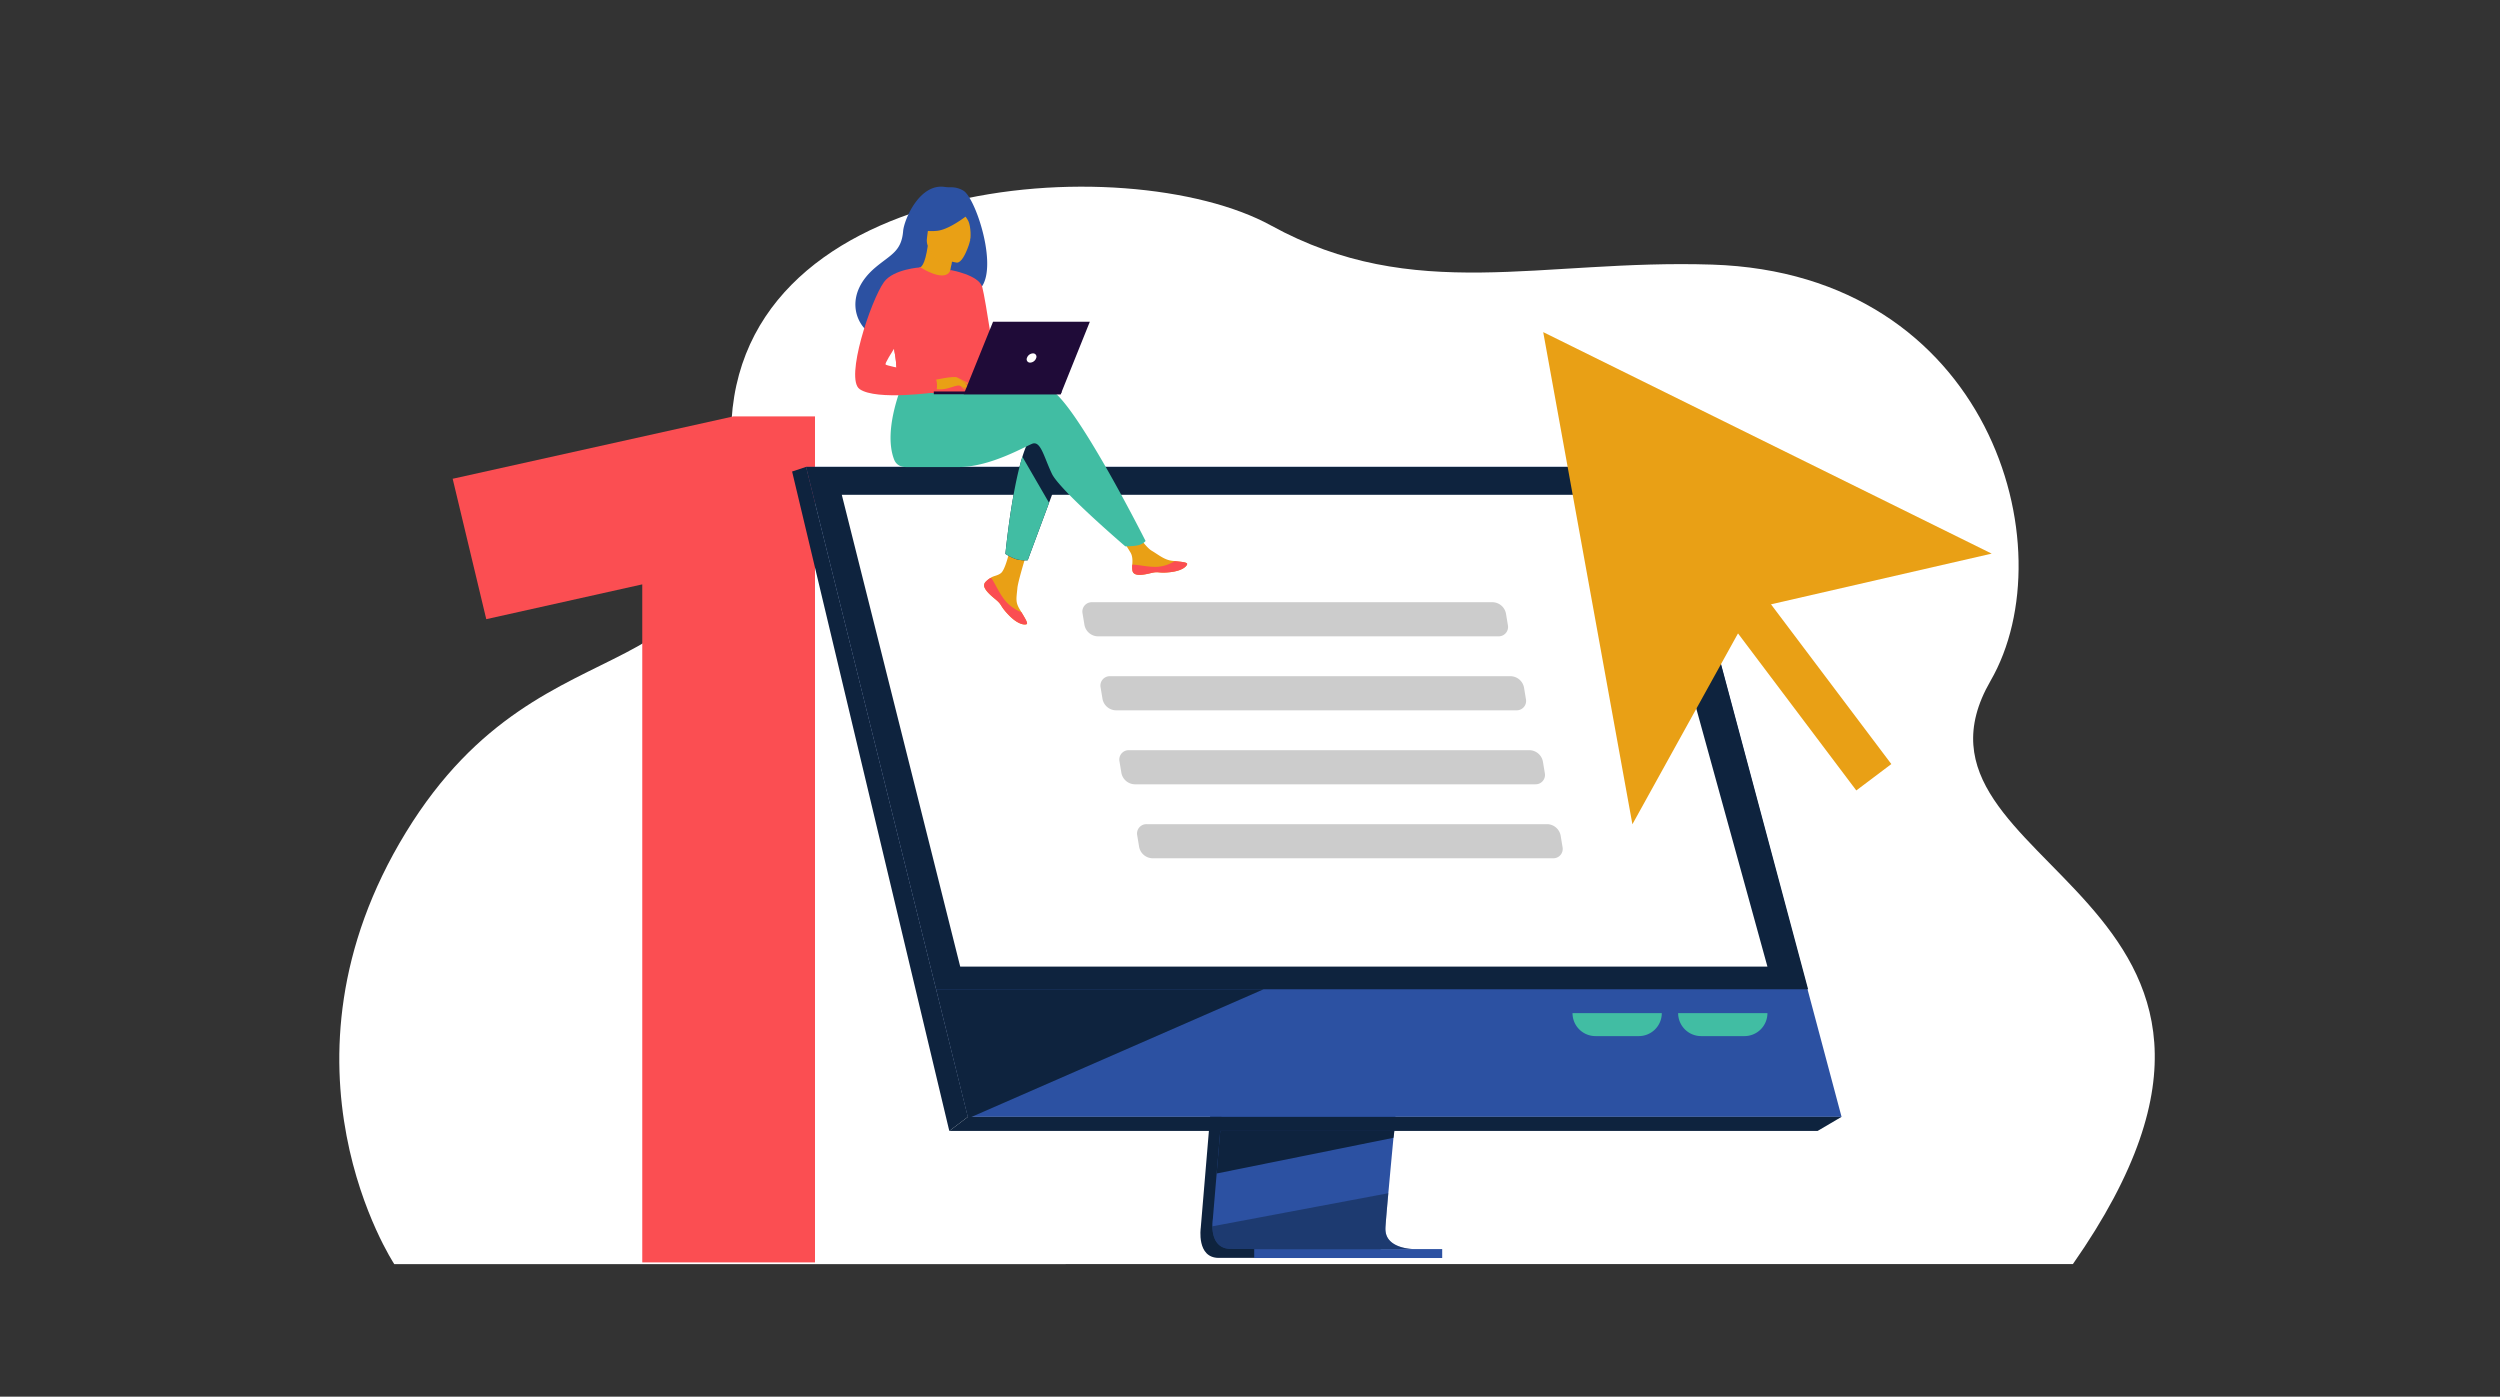 <svg xmlns="http://www.w3.org/2000/svg" viewBox="0 0 1500 838.01"><rect x="0" y="0" width="1500" height="838.01" fill="#333333" stroke="none"/><defs><style>.cls-1{isolation:isolate;}.cls-2{fill:#fff;}.cls-3{fill:#fb4e52;}.cls-4{fill:#0e233e;}.cls-5{fill:#2c51a2;}.cls-6{opacity:0.5;}.cls-7{fill:#e9a015;}.cls-8{fill:#41bda3;}.cls-10,.cls-9{opacity:0.68;}.cls-9{mix-blend-mode:multiply;}.cls-11{fill:#1f0b38;}.cls-12{fill:#ccc;}</style></defs><g class="cls-1"><g id="Layer_1" data-name="Layer 1"><path class="cls-2" d="M236.56,758.46s-78.67-119,7-259.06,200.76-69.61,195.19-232.59S676.57,88,762.58,135.28s161.95,20.18,264.68,23.48c166.62,5.35,213.26,169.75,167.06,249.76-65.54,113.51,205.33,126.86,49.41,349.94Z"/><path class="cls-3" d="M489,249.82v507.6H385.36V350.62l-93.6,20.88L271.6,287.26l168.48-37.44Z"/><path class="cls-4" d="M745.32,441,720.45,736.74s-2.61,17.92,10.73,18c21.92,0,109.11,0,109.11,0S823.79,751,824,742.57c.24-9.9,29.07-304.34,29.07-304.34Z"/><path class="cls-5" d="M848.5,749.45c-4.31,0-88.73.15-110.08-.12-9.3-.11-10.93-8.27-11-13.55a26.41,26.41,0,0,1,.28-4.4l.65-7.69L730,704.1l1.46-17.31,1.87-22.24,1.57-18.77,17.67-210.12,107.75-2.79s-12.15,123.22-20.74,212.91c-1,10-1.87,19.58-2.71,28.52-.27,2.86-.54,5.65-.79,8.37-.8,8.49-1.53,16.28-2.16,23.16-.33,3.63-.64,7-.92,10.09-1.1,12.09-1.74,19.82-1.75,21.28a12.92,12.92,0,0,0,.21,2.4C833.22,749,846.88,749.45,848.5,749.45Z"/><polygon class="cls-5" points="483.66 280.12 544.24 523.45 552.53 556.77 580.75 670.11 1104.93 670.11 1000.93 280.12 483.66 280.12"/><polygon class="cls-4" points="483.66 280.12 475.26 282.91 569.58 678.58 580.75 670.11 483.66 280.12"/><polygon class="cls-4" points="569.58 678.58 1090.54 678.58 1104.93 670.11 580.75 670.11 569.58 678.58"/><rect class="cls-5" x="752.53" y="749.45" width="112.79" height="5.36" transform="translate(1617.85 1504.26) rotate(180)"/><polygon class="cls-4" points="836.65 678.57 836.07 682.67 729.99 704.1 731.45 686.79 732.14 678.57 836.65 678.57"/><g class="cls-6"><path class="cls-4" d="M848.5,749.45c-4.31,0-88.73.15-110.08-.12-9.3-.11-10.93-8.27-11-13.55L833,715.92c-1.1,12.09-1.74,19.82-1.75,21.28a12.92,12.92,0,0,0,.21,2.4C833.22,749,846.88,749.45,848.5,749.45Z"/></g><polygon class="cls-4" points="483.66 280.12 1000.93 280.12 1084.86 593.55 561.69 593.55 483.66 280.12"/><polygon class="cls-2" points="1060.46 579.97 576.13 579.97 558.83 511.02 552.13 484.34 549.4 473.46 531.61 402.61 530.69 398.92 521.29 361.47 517.08 344.71 513.5 330.42 505.08 296.9 982.43 296.9 991.67 330.42 995.61 344.71 1000.23 361.47 1030.66 471.87 1030.66 471.87 1033.24 481.23 1034.44 485.57 1055.45 561.79 1060.46 579.97"/><polygon class="cls-4" points="758.21 593.55 580.92 671.02 561.69 593.55 758.21 593.55"/><path class="cls-7" d="M591.26,349.23a3,3,0,0,0-.54,3.23s0,0,0,0c.78,2.15,3.35,4.55,6.34,6.95l1,.85.22.21.18.15c2.79,2.57,1.74,3.16,6.74,8.38,5.71,5.93,9.64,6,10.76,5.5,1-.46-1-3.61-3.1-7.15-.11-.17-.21-.35-.31-.52-.29-.47-.57-1-.85-1.42-2.5-4.26-1.86-6.26-1.26-12.6.48-5.16,8-28.79,8-28.79l-10.94-1.89s-3.29,18.83-6.92,21.72c-1.94,1.55-4.11,1.57-6,2.71l-.39.25A14.39,14.39,0,0,0,591.26,349.23Z"/><path class="cls-3" d="M591.26,349.23a3,3,0,0,0-.54,3.23s0,0,0,0c.95,2.15,3.46,4.54,6.35,6.93.38.31.71.6,1,.87l.22.21.18.15c2.79,2.57,1.74,3.16,6.74,8.38,5.71,5.93,9.64,6,10.76,5.5,1-.46-1-3.61-3.1-7.15a24.34,24.34,0,0,1-10.18-7.5c-3.31-4.23-5.56-9.61-7.82-12.92l-.64-.12A14.39,14.39,0,0,0,591.26,349.23Z"/><path class="cls-7" d="M679.47,342.4c.67,3.38,5.49,2.82,10.87,1.5s4.1.25,11.75-.6,10-3.7,10.2-4.84-3.57-1.36-7.62-1.83l-1.54-.18c-4.58-.58-7.93-3.53-12.09-6-3.94-2.3-9.82-11.67-9.82-11.67l-10.5.84s5.51,8.36,7.64,12c1.25,2.14,1.18,5,1,7.15A13.5,13.5,0,0,0,679.47,342.4Z"/><path class="cls-3" d="M690.34,343.9c5.37-1.31,4.1.25,11.75-.6s10-3.7,10.2-4.84-3.57-1.36-7.62-1.83l0,.08a21.58,21.58,0,0,1-11,3.4c-5.2.13-10.7-1.36-14.28-1.3a13.5,13.5,0,0,0,.08,3.59C680.14,345.78,685,345.22,690.34,343.9Z"/><path class="cls-4" d="M639.24,275.29l-9.81,26.4-12.81,34.47a20.62,20.62,0,0,1-6.8-.62,29.13,29.13,0,0,1-6.58-3.2s3.55-37,10.19-58.27c1.7-5.45,3.6-9.86,5.71-12.34C629.42,249.57,639.24,275.29,639.24,275.29Z"/><path class="cls-8" d="M629.27,233.36c-5.59-1.81-20.16,0-36,2.83a10.73,10.73,0,0,1-11.07-5h0l-39.78-3.11s-13.12,29.11-5.94,47.66c1.06,2.73,3.38,4.43,7,4.49h0l31.73,0c19.78,0,41.87-13.6,44.73-14.17,4.67-.94,6.54,8.42,11.22,18.24s44,43.49,44,43.49,6,.06,8.53-.88a8.34,8.34,0,0,0,3.66-2.31S643.77,238,629.27,233.36Z"/><path class="cls-5" d="M578,114.37a14.11,14.11,0,0,0-7.6-2,21.42,21.42,0,0,1-3.67-.23C551.56,110,542.41,132,541.88,138.66c-1,12.24-7.46,14.1-16.57,21.76-18.26,15.37-12.91,33.22-2.92,39.85,6,4,16.56,0,16.56,0s28.88-16.06,43-23.86C603.24,173.39,586.54,119.45,578,114.37Z"/><path class="cls-7" d="M570.13,169.77c.06,0-7,2.44-11.68.35-4.42-2-7.77-9.23-7.71-9.23,2-.09,4.23-1.85,5.93-13.4l.85.31L571.93,153s-1,4.63-1.72,9C569.64,165.7,569.34,169.24,570.13,169.77Z"/><g class="cls-9"><path class="cls-7" d="M571.93,153s-.57,2.5-1.41,7.16c-8.28-1.49-11.83-7.87-13-12.34Z"/></g><path class="cls-7" d="M574.08,157.57s-19.71-2.64-17.88-14.89.53-20.85,13.19-19.67,14.41,6.21,14.79,10.45S579.25,157.94,574.08,157.57Z"/><path class="cls-5" d="M583.46,126.74s-12.62,10.87-21.2,11.75-11.83-1.88-11.83-1.88a33.61,33.61,0,0,0,8.1-11,6,6,0,0,1,5-3.55C569.63,121.55,581.25,121.31,583.46,126.74Z"/><path class="cls-5" d="M575.57,125.77s4.22,4.08,5.55,7.11,1.67,9.9.65,12.68c0,0,6.58-12.79,2.85-19C580.67,120,575.57,125.77,575.57,125.77Z"/><path class="cls-3" d="M586.72,198.8c-.59,39.9-.16,31.57-4.52,35.35-1.06.91-4,1.46-7.9,1.72-12.24.81-33.75-1.21-34.56-3.47-2.83-7.82-.83-10.25-3.19-22.23-.24-1.28-.55-2.65-.9-4.16-2-8.22-3.88-11,3.09-24.24,6.31-12,12.87-21.69,13.46-21.34,16.67,9.89,18,1.58,18,1.58S587,179.34,586.72,198.8Z"/><path class="cls-8" d="M629.43,301.69l-12.81,34.47a20.62,20.62,0,0,1-6.8-.62,29.13,29.13,0,0,1-6.58-3.2s3.55-37,10.19-58.27Z"/><path class="cls-3" d="M570.21,162s17.15,2.9,19.16,10.29S598,224.49,598,224.49s-4.83,4.72-8.86.7-12.67-41.93-12.67-41.93Z"/><path class="cls-3" d="M574.3,235.87c-12.24.81-33.75-1.21-34.56-3.47-2.83-7.82-.83-10.25-3.19-22.23l5.9-16.62s-1,18.51,4.48,23.37,22.35,9.4,25,13.46A15,15,0,0,1,574.3,235.87Z"/><path class="cls-7" d="M560.28,228.08s12.07-2.69,14-1.61,6.7,5,7.3,6.33-4.34-1-5.94-1.46c-1-.28-3.77.67-5.13,1.12-5.69,1.9-9.19.92-9.19.92Z"/><path class="cls-3" d="M552.19,160.42s-16.2,1-21.81,8.83c-7.9,11-23.57,58-14.59,64.22,10.11,7.05,46,1.85,46,1.85s1.2-5.59-.47-8.29-28.68-7.07-29.93-8.31S547,194.4,547,190.66,552.19,160.42,552.19,160.42Z"/><g class="cls-10"><path class="cls-7" d="M574.88,229.83s2.53,3.26,3.36,3.65a2.44,2.44,0,0,0,1.36.29l-1.7-3.07Z"/></g><g class="cls-10"><path class="cls-7" d="M574.3,226.47l7.35,3.57a1.31,1.31,0,0,1-1.22.47,17.5,17.5,0,0,1-3.19-.88Z"/></g><polygon class="cls-11" points="637.09 234.86 560.28 234.86 560.28 236.56 636.41 236.56 637.09 234.86"/><polygon class="cls-11" points="578.24 236.56 636.41 236.56 653.9 193.04 595.83 193.04 578.24 236.56"/><path class="cls-2" d="M621.72,214.8a2,2,0,0,0-2-2.77,4,4,0,0,0-3.57,2.77,2,2,0,0,0,2,2.77A4,4,0,0,0,621.72,214.8Z"/><polygon class="cls-7" points="1195 332.17 1050.98 365.26 979.44 494.56 925.93 199.27 1195 332.17"/><rect class="cls-7" x="1065.33" y="329.4" width="26.31" height="152.22" transform="translate(-26.92 730.56) rotate(-36.99)"/><path class="cls-12" d="M936.38,501.3l1.13,6.86a5.63,5.63,0,0,1-5.67,6.81H691.41a8.38,8.38,0,0,1-7.93-6.81l-1.14-6.86a5.63,5.63,0,0,1,5.68-6.8H928.44A8.4,8.4,0,0,1,936.38,501.3Z"/><path class="cls-12" d="M925.74,456.91l1.14,6.87a5.63,5.63,0,0,1-5.68,6.8H680.78a8.38,8.38,0,0,1-7.94-6.8l-1.14-6.87a5.63,5.63,0,0,1,5.68-6.8H917.81A8.38,8.38,0,0,1,925.74,456.91Z"/><path class="cls-12" d="M914.41,412.52l1.13,6.87a5.62,5.62,0,0,1-5.67,6.8H669.44a8.38,8.38,0,0,1-7.93-6.8l-1.14-6.87a5.63,5.63,0,0,1,5.68-6.8H906.47A8.39,8.39,0,0,1,914.41,412.52Z"/><path class="cls-12" d="M903.58,368.13l1.14,6.87a5.63,5.63,0,0,1-5.68,6.8H658.62a8.38,8.38,0,0,1-7.94-6.8l-1.14-6.87a5.63,5.63,0,0,1,5.68-6.8H895.64A8.38,8.38,0,0,1,903.58,368.13Z"/><path class="cls-8" d="M1006.88,607.88h53.58a13.78,13.78,0,0,1-13.78,13.78h-26a13.78,13.78,0,0,1-13.79-13.78Z"/><path class="cls-8" d="M943.49,607.88h53.58a13.78,13.78,0,0,1-13.78,13.78h-26a13.78,13.78,0,0,1-13.78-13.78Z"/></g></g></svg>